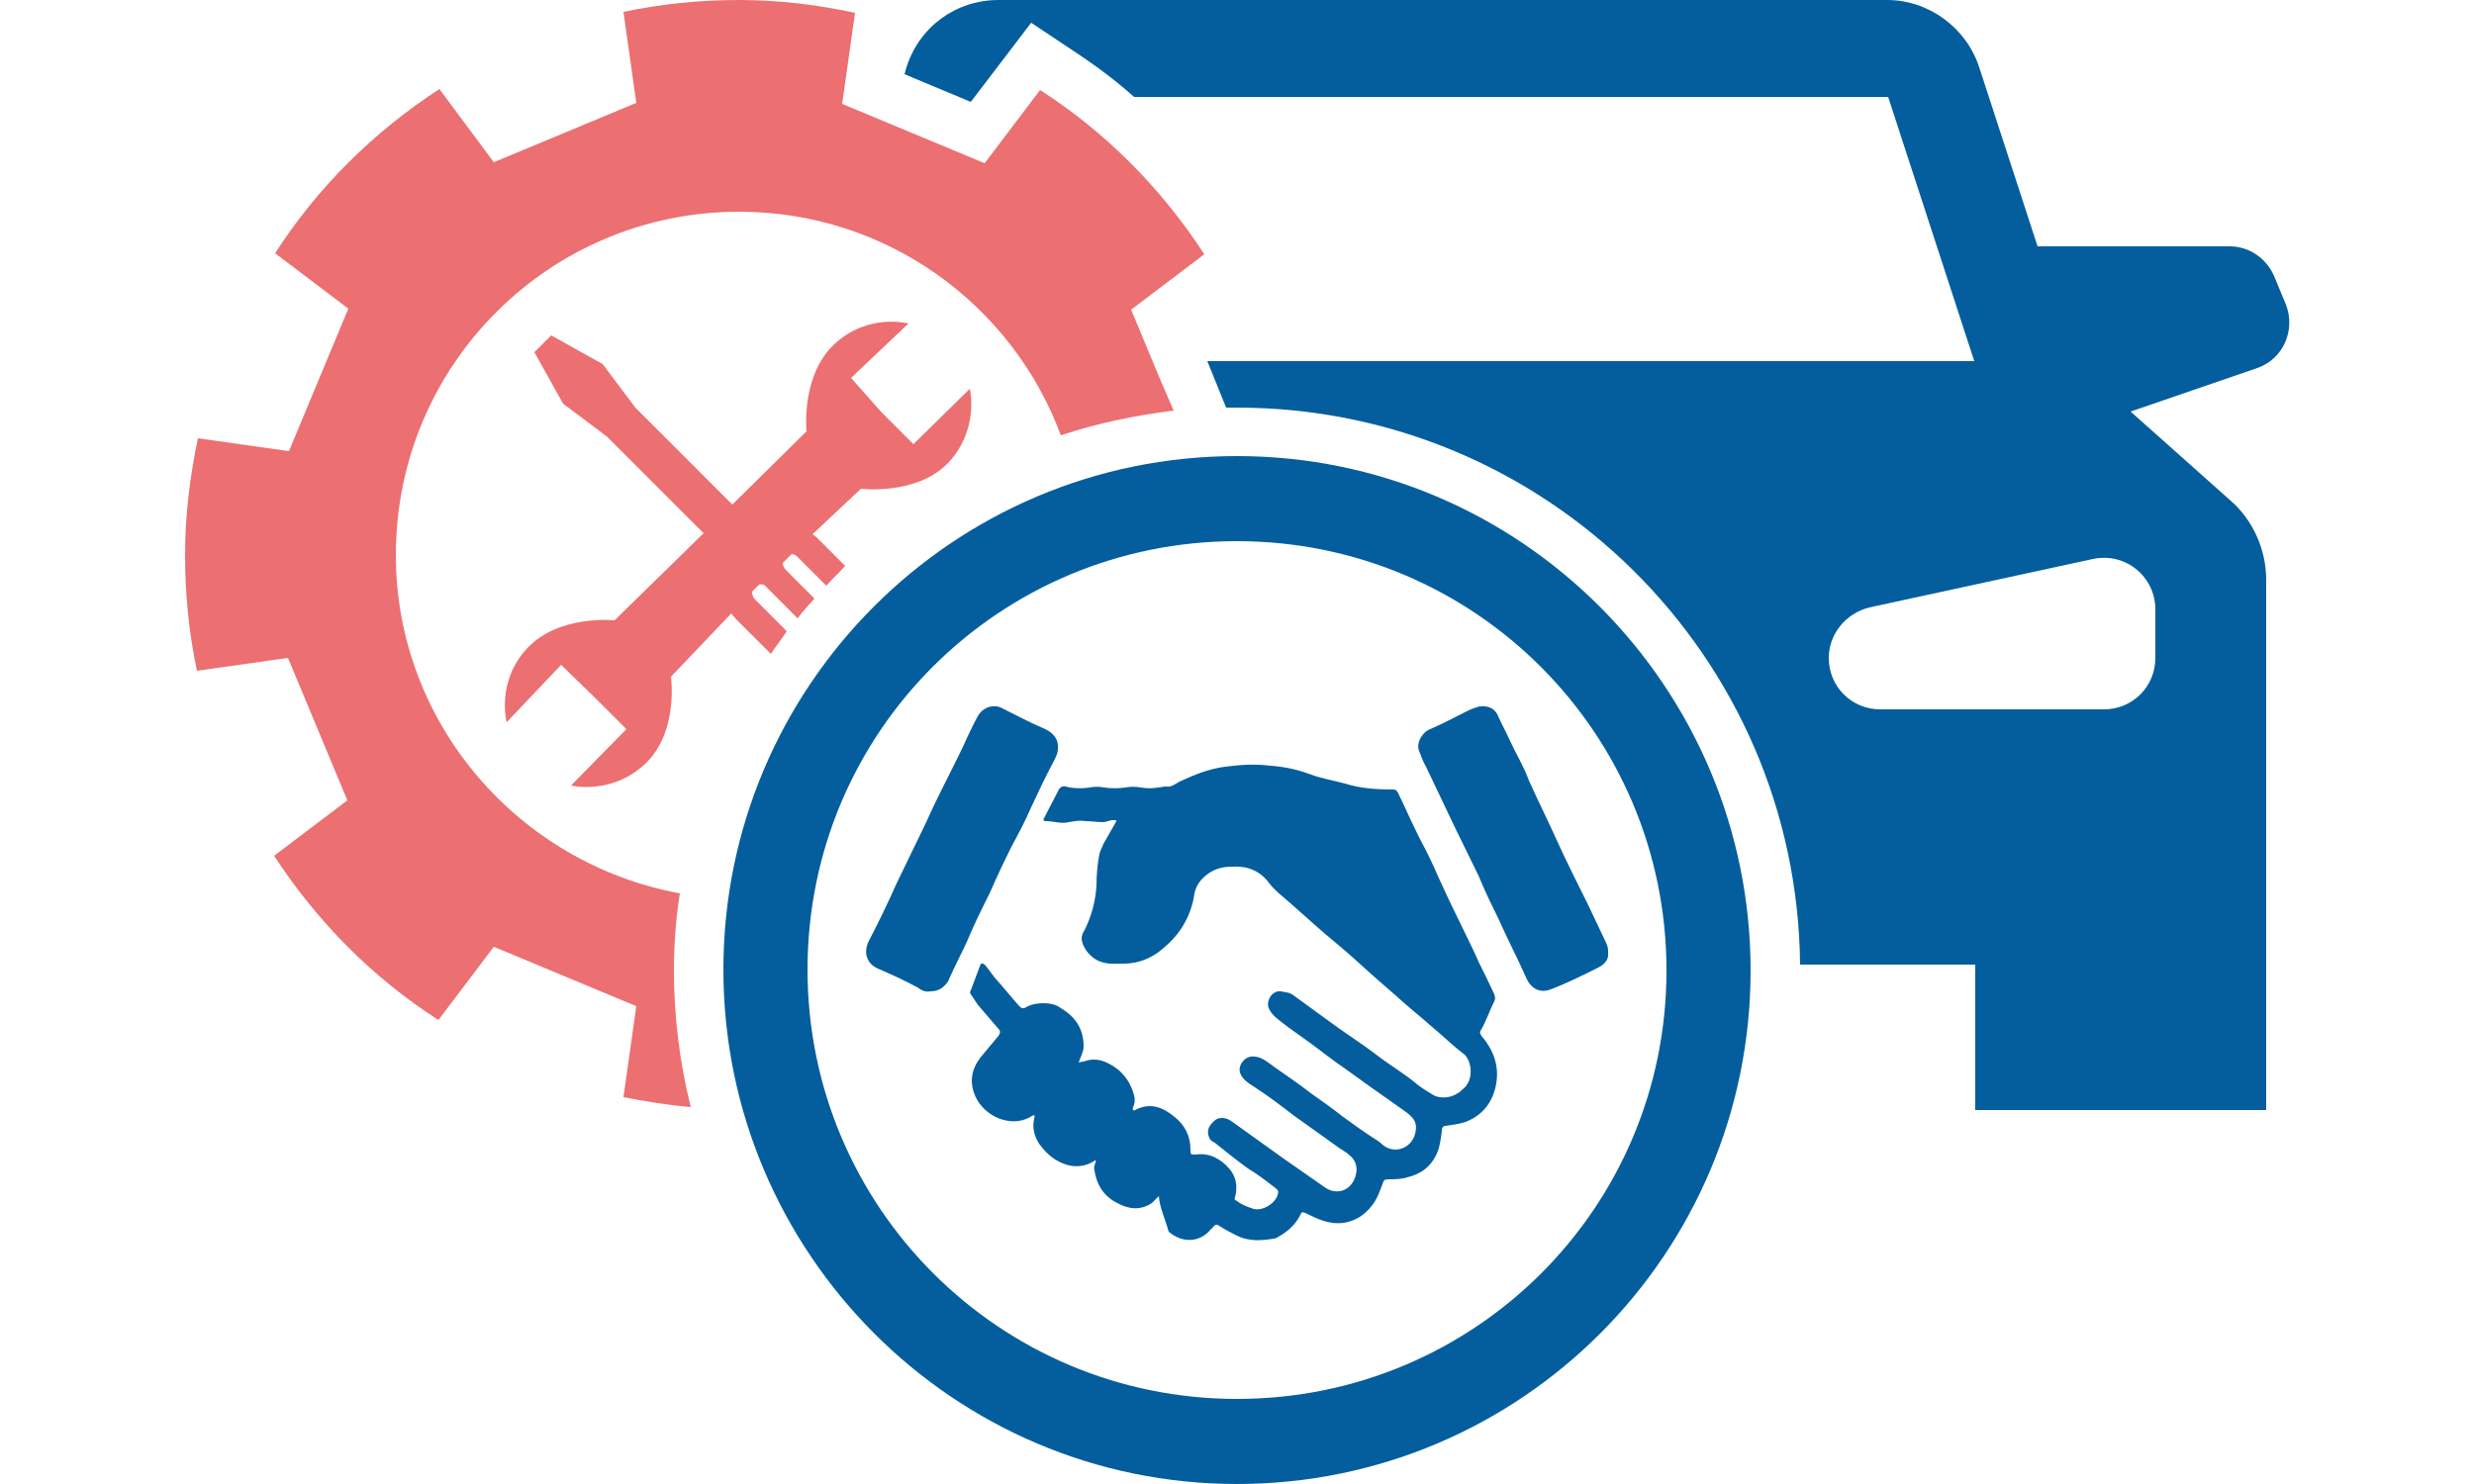 <?xml version="1.0" encoding="utf-8"?>
<!-- Generator: Adobe Illustrator 27.0.0, SVG Export Plug-In . SVG Version: 6.00 Build 0)  -->
<svg version="1.1" id="Vrstva_2" xmlns="http://www.w3.org/2000/svg" xmlns:xlink="http://www.w3.org/1999/xlink" x="0px" y="0px"
	 viewBox="0 0 250 150" style="enable-background:new 0 0 250 150;" xml:space="preserve">
<style type="text/css">
	.st0{fill:#045E9D;}
	.st1{fill:#EC6F71;}
</style>
<g>
	<path class="st0" d="M231,30.8l-1.2-2.9c-0.8-1.8-2.5-3-4.5-3h-19.4L200,6.8c-1.3-4-5.1-6.8-9.3-6.8h-44.9h0h-44.9
		c-4.3,0-8,2.7-9.3,6.8l-0.2,0.7l6.7,2.8l6.1-8l3.9,2.6c2.3,1.5,4.5,3.1,6.5,4.9h31.2h0h45l8.7,26.7h-53.6H122l1.9,4.7l0,0
		c0.4,0,0.7,0,1.1,0c31.2,0,56.6,25.1,56.9,56.3h17.7v14.7h29.4V58.6c0-3-1.3-6-3.6-8l-10.1-9l12.8-4.4
		C230.7,36.3,232,33.4,231,30.8z M217.8,61.6v4.9c0,2.9-2.3,5.2-5.2,5.2h-22.6c-2.9,0-5.2-2.3-5.2-5.2c0-2.4,1.7-4.5,4.1-5.1
		l22.6-4.9C214.8,55.8,217.8,58.3,217.8,61.6z"/>
	<path class="st1" d="M73.9,62c0.1,0.2,0.3,0.3,0.4,0.5l3.6,3.6c0.5-0.8,1.1-1.5,1.6-2.3l-3.2-3.2c-0.2-0.2-0.3-0.5-0.3-0.8l0.7-0.7
		l0,0c0.3-0.1,0.6,0,0.8,0.3l3.1,3.1c0.5-0.7,1.1-1.3,1.7-2l-2.9-2.9c-0.2-0.2-0.3-0.5-0.3-0.7l0.9-0.9c0.2,0,0.4,0.1,0.6,0.3
		l2.9,2.9c0.6-0.7,1.3-1.3,1.9-2l-2.9-2.9c-0.1-0.1-0.3-0.2-0.4-0.3l4.9-4.6c0,0,5.6,0.7,8.8-2.6c3.2-3.4,2.2-7.5,2.2-7.5l-5.7,5.6
		l-3.2-3.2l0,0L86,38.2l5.8-5.5c0,0-4.1-1.1-7.5,2.1c-3.4,3.2-2.8,8.8-2.8,8.8L74,51l-9.8-9.8l-3.3-4.4l-5.2-2.9l-0.9,0.9L54,35.6
		l2.9,5.2l4.4,3.3l9.8,9.8l-9,8.8c0,0-5.6-0.6-8.8,2.8c-3.2,3.4-2.1,7.5-2.1,7.5l5.5-5.8l3.4,3.3l0,0l3.2,3.2l-5.6,5.7
		c0,0,4.1,1,7.5-2.2c3.4-3.2,2.6-8.8,2.6-8.8L73.9,62z"/>
	<path class="st1" d="M69.8,111.9c-1.1-4.4-1.7-9.1-1.7-13.8c0-2.7,0.2-5.3,0.6-7.8C52.4,87.3,40,73.1,40,56.1
		c0-19.2,15.5-34.7,34.7-34.7c14.9,0,27.6,9.4,32.5,22.6c3.6-1.2,7.4-2,11.4-2.5l-1.3-3l-3-7.2l7.4-5.6c-4.3-6.6-9.9-12.3-16.6-16.6
		l-5.6,7.4l-7.2-3l-7.2-3l1.3-9.2C82.7,0.5,78.8,0,74.7,0c-4,0-7.9,0.4-11.7,1.2l1.3,9.2l-7.2,3l-7.2,3L44.4,9
		c-6.6,4.3-12.3,9.9-16.6,16.6l7.4,5.6l-3,7.2l-3,7.2l-9.2-1.3c-0.8,3.8-1.3,7.8-1.3,11.8c0,4,0.4,7.9,1.2,11.7l9.2-1.3l3,7.2l3,7.2
		l-7.4,5.6c4.3,6.6,9.9,12.3,16.6,16.6l5.6-7.4l7.2,3l7.2,3l-1.3,9.2C65.1,111.3,67.4,111.7,69.8,111.9z"/>
	<path class="st0" d="M125,46.1c-28.7,0-51.9,23.3-51.9,51.9S96.3,150,125,150s51.9-23.3,51.9-51.9S153.7,46.1,125,46.1z M125,141.4
		c-24,0-43.4-19.4-43.4-43.4S101,54.7,125,54.7s43.4,19.4,43.4,43.4S149,141.4,125,141.4z"/>
	<g>
		<path class="st0" d="M117.1,120.9c-0.3,0.3-0.5,0.5-0.7,0.7c-1.2,0.8-2.4,0.6-3.5,0c-1.4-0.7-2.1-1.9-2.3-3.3
			c-0.1-0.3,0-0.5,0.1-0.8c0-0.1,0.1-0.2,0-0.2c-0.1,0-0.1,0-0.2,0.1c-1.2,0.7-2.5,0.6-3.7-0.1c-0.7-0.4-1.3-1-1.8-1.7
			c-0.5-0.8-0.7-1.6-0.5-2.5c0-0.1,0.1-0.2,0-0.4c-0.3,0.1-0.5,0.3-0.8,0.4c-2,0.8-4.6-0.5-5.3-2.7c-0.5-1.5,0-2.8,1-3.9
			c0.5-0.6,1-1.2,1.5-1.8c0.2-0.3,0.2-0.5,0-0.7c-0.6-0.7-1.2-1.4-1.8-2.1c-0.4-0.4-0.7-1-1-1.4c-0.1-0.1-0.1-0.3,0-0.4
			c0.3-0.8,0.6-1.6,0.9-2.4c0.1-0.4,0.3-0.4,0.6-0.1c0.3,0.4,0.6,0.8,0.9,1.2c0.9,1,1.7,2,2.5,2.9c0.2,0.2,0.4,0.3,0.7,0.1
			c0.5-0.3,1.2-0.4,1.7-0.4c0.6,0,1.3,0.1,1.8,0.5c1.5,0.9,2.3,2.1,2.3,3.9c0,0.5-0.3,1-0.5,1.6c0.3-0.1,0.6-0.1,0.8-0.2
			c1.1-0.3,2,0.1,2.9,0.7c1,0.7,1.6,1.7,1.9,2.8c0.1,0.4,0.1,0.8-0.1,1.2c0,0.1-0.1,0.2,0,0.3c0.1,0.1,0.2,0,0.2,0
			c1.5-0.8,2.8-0.3,4,0.7c1,0.8,1.6,1.9,1.6,3.3c0,0.5,0,0.5,0.5,0.5c1.4-0.2,2.5,0.4,3.4,1.4c0.7,0.8,0.9,1.8,0.6,2.9
			c-0.1,0.2,0,0.3,0.2,0.4c0.5,0.4,1.1,0.6,1.7,0.8c0.9,0.2,2.1-0.5,2.4-1.4c0.1-0.3,0.1-0.5-0.2-0.7c-0.9-0.7-1.8-1.4-2.8-2
			c-1.1-0.8-2.1-1.6-3.1-2.4c-0.2-0.2-0.5-0.3-0.7-0.5c-0.4-0.7-0.3-1.3,0.4-1.9c0.4-0.4,1.1-0.4,1.7,0c1.8,1.3,3.5,2.5,5.3,3.8
			c1.4,1,2.9,2,4.3,3c0.8,0.5,2,0.5,2.7-0.6c0.5-0.8,0.6-2-0.3-2.7c-0.4-0.4-0.9-0.6-1.4-1c-1.4-1-2.8-2-4.2-3c-1.3-1-2.6-2-4-2.9
			c-0.6-0.4-1.3-0.8-1.5-1.5c-0.2-0.7,0.4-1.5,1.1-1.6c1-0.1,1.6,0.5,2.3,1c1.3,0.9,2.6,1.8,3.9,2.8c1,0.7,2,1.4,3,2.2
			c1.1,0.8,2.2,1.6,3.3,2.3c0.3,0.2,0.5,0.3,0.8,0.6c1.2,1,2.9,0.4,3.3-1.1c0.3-1.2-0.2-1.7-1.2-2.4c-1.1-0.8-2.3-1.6-3.4-2.4
			c-0.8-0.6-1.7-1.2-2.5-1.8c-1.2-0.8-2.3-1.7-3.4-2.5c-0.8-0.6-1.7-1.2-2.5-1.8c-0.6-0.5-1.3-0.9-1.7-1.6c-0.5-0.8,0.2-2,1.1-1.9
			c0.5,0.1,0.9,0.1,1.3,0.4c1.5,1.1,2.9,2.1,4.4,3.2c1.4,1,2.8,1.9,4.1,2.9c1.3,1,2.7,1.8,4,2.9c0.5,0.4,1,0.7,1.5,1
			c0.7,0.5,1.9,0.4,2.6-0.1c0.2-0.1,0.3-0.2,0.5-0.4c1.1-0.8,1-2.7,0.2-3.5c-1.2-0.9-2.3-2-3.4-2.9c-0.9-0.8-1.9-1.6-2.8-2.4
			c-1.1-1-2.2-1.9-3.3-2.9c-1.1-1-2.2-2-3.4-3c-1.6-1.3-3.1-2.7-4.7-4.1c-0.8-0.7-1.6-1.3-2.2-2.1c-0.9-1.2-2.2-1.7-3.7-1.6
			c-0.9,0-1.7,0.2-2.4,0.7c-0.7,0.5-1.2,1.1-1.4,2c-0.3,2.2-1.4,4.1-3.1,5.5c-1.1,1-2.5,1.6-4,1.6c-0.8,0-1.6,0.1-2.4-0.2
			c-0.9-0.3-1.8-1.3-1.9-2.3c0-0.3,0.1-0.6,0.3-0.9c0.7-1.4,1.1-2.9,1.2-4.5c0-1.1,0.1-2.2,0.3-3.2c0.1-0.4,0.3-0.7,0.4-1
			c0.4-0.7,0.8-1.4,1.2-2.1c0.2-0.3,0.1-0.3-0.2-0.3c-0.4,0-0.7,0.2-1.1,0.2c-0.6,0-1.1-0.1-1.7-0.1c-0.6-0.1-1.1,0-1.7,0.1
			c-0.8,0.2-1.5-0.1-2.3-0.1c-0.3,0-0.3-0.2-0.2-0.3c0.5-1,1-1.9,1.5-2.9c0.3-0.5,0.7-0.3,1.1-0.2c0.7,0.1,1.4,0.1,2,0
			c0.5-0.1,1-0.1,1.5,0c0.7,0.1,1.4,0.1,2.1,0c0.5-0.1,1.1-0.1,1.6,0c0.6,0.1,1.1,0.1,1.7,0c0.3,0,0.5-0.1,0.8-0.1
			c0.6,0.1,1-0.3,1.4-0.5c1.5-0.7,3-1.3,4.6-1.5c1.5-0.2,3-0.3,4.6-0.1c1.4,0.1,2.8,0.4,4.1,0.9c1.1,0.4,2.3,0.6,3.4,0.9
			c1.6,0.5,3.2,0.6,4.9,0.6c0.3,0,0.4,0.2,0.5,0.4c0.6,1.2,1.1,2.4,1.7,3.6c0.5,1.1,1.1,2.1,1.6,3.2c0.4,0.8,0.7,1.6,1.1,2.4
			c1.2,2.7,2.6,5.3,3.8,8c0.5,1,1,2,1.5,3.1c0.1,0.3,0.1,0.5,0,0.7c-0.5,1-0.8,2-1.4,3c-0.1,0.2,0,0.3,0.1,0.5
			c1.2,1.4,1.8,3,1.5,4.8c-0.3,1.8-1.3,3.2-3.1,3.9c-0.6,0.2-1.3,0.3-2,0.4c-0.3,0-0.4,0.2-0.4,0.5c-0.1,0.8-0.2,1.7-0.6,2.5
			c-0.6,1.2-1.6,1.9-2.9,2.2c-0.6,0.2-1.3,0.2-1.9,0.2c-0.4,0-0.5,0.1-0.6,0.5c-0.3,0.8-0.6,1.6-1.1,2.2c-0.7,0.9-1.6,1.5-2.8,1.7
			c-1.5,0.2-2.7-0.4-3.9-1c-0.3-0.1-0.4-0.1-0.5,0.2c-0.5,1-1.3,1.7-2.2,2.2c-0.2,0.1-0.3,0.2-0.5,0.2c-1.2,0.2-2.5,0.3-3.7-0.3
			c-0.6-0.3-1.2-0.6-1.8-1c-0.3-0.2-0.4-0.1-0.6,0.1c-0.1,0.1-0.1,0.2-0.2,0.2c-1.1,1.4-2.9,1.5-4.3,0.3
			C117.7,123.1,117.2,122.1,117.1,120.9z"/>
		<path class="st0" d="M162.5,96.3c0.1,0.7-0.4,1.2-1,1.5c-1.6,0.8-3.2,1.6-4.8,2.2c-1,0.4-1.9,0-2.4-1c-0.5-1.1-1-2.2-1.6-3.4
			c-0.6-1.2-1.1-2.4-1.7-3.6c-0.6-1.2-1.1-2.3-1.6-3.5c-0.8-1.6-1.5-3.1-2.3-4.7c-1-2.1-2-4.2-3-6.3c-0.3-0.5-0.5-1.1-0.7-1.6
			c-0.3-0.7,0.2-1.7,0.9-2.1c1.4-0.6,2.7-1.3,4.1-2c0.5-0.2,1.1-0.5,1.7-0.4c0.6,0.1,0.9,0.3,1.2,0.8c0.4,0.9,0.9,1.8,1.3,2.7
			c0.6,1.3,1.4,2.6,1.9,4c0.9,2,1.9,4,2.8,6c1,2.2,2.1,4.4,3.2,6.6c0.6,1.3,1.2,2.5,1.8,3.8C162.5,95.7,162.5,96,162.5,96.3z"/>
		<path class="st0" d="M94,100.2c-0.5,0.1-0.9-0.1-1.3-0.4c-1.3-0.7-2.6-1.3-4-1.9c-1.1-0.5-1.5-1.6-0.9-2.8c1-1.9,1.9-3.8,2.8-5.8
			c1-2.1,2-4.1,3-6.2c1.1-2.5,2.4-4.9,3.6-7.4c0.5-1.1,1-2.2,1.6-3.3c0.5-0.9,1.6-1.3,2.5-0.8c1.4,0.7,2.7,1.4,4.1,2
			c1,0.4,1.6,1.1,1.5,2.1c0,0.5-0.3,1-0.5,1.4c-0.8,1.5-1.5,3-2.2,4.5c-0.6,1.4-1.3,2.7-2,4c-0.8,1.6-1.5,3.1-2.2,4.7
			c-0.8,1.6-1.6,3.2-2.3,4.9c-0.6,1.3-1.3,2.6-1.9,4C95.3,99.9,94.8,100.2,94,100.2z"/>
	</g>
</g>
</svg>
